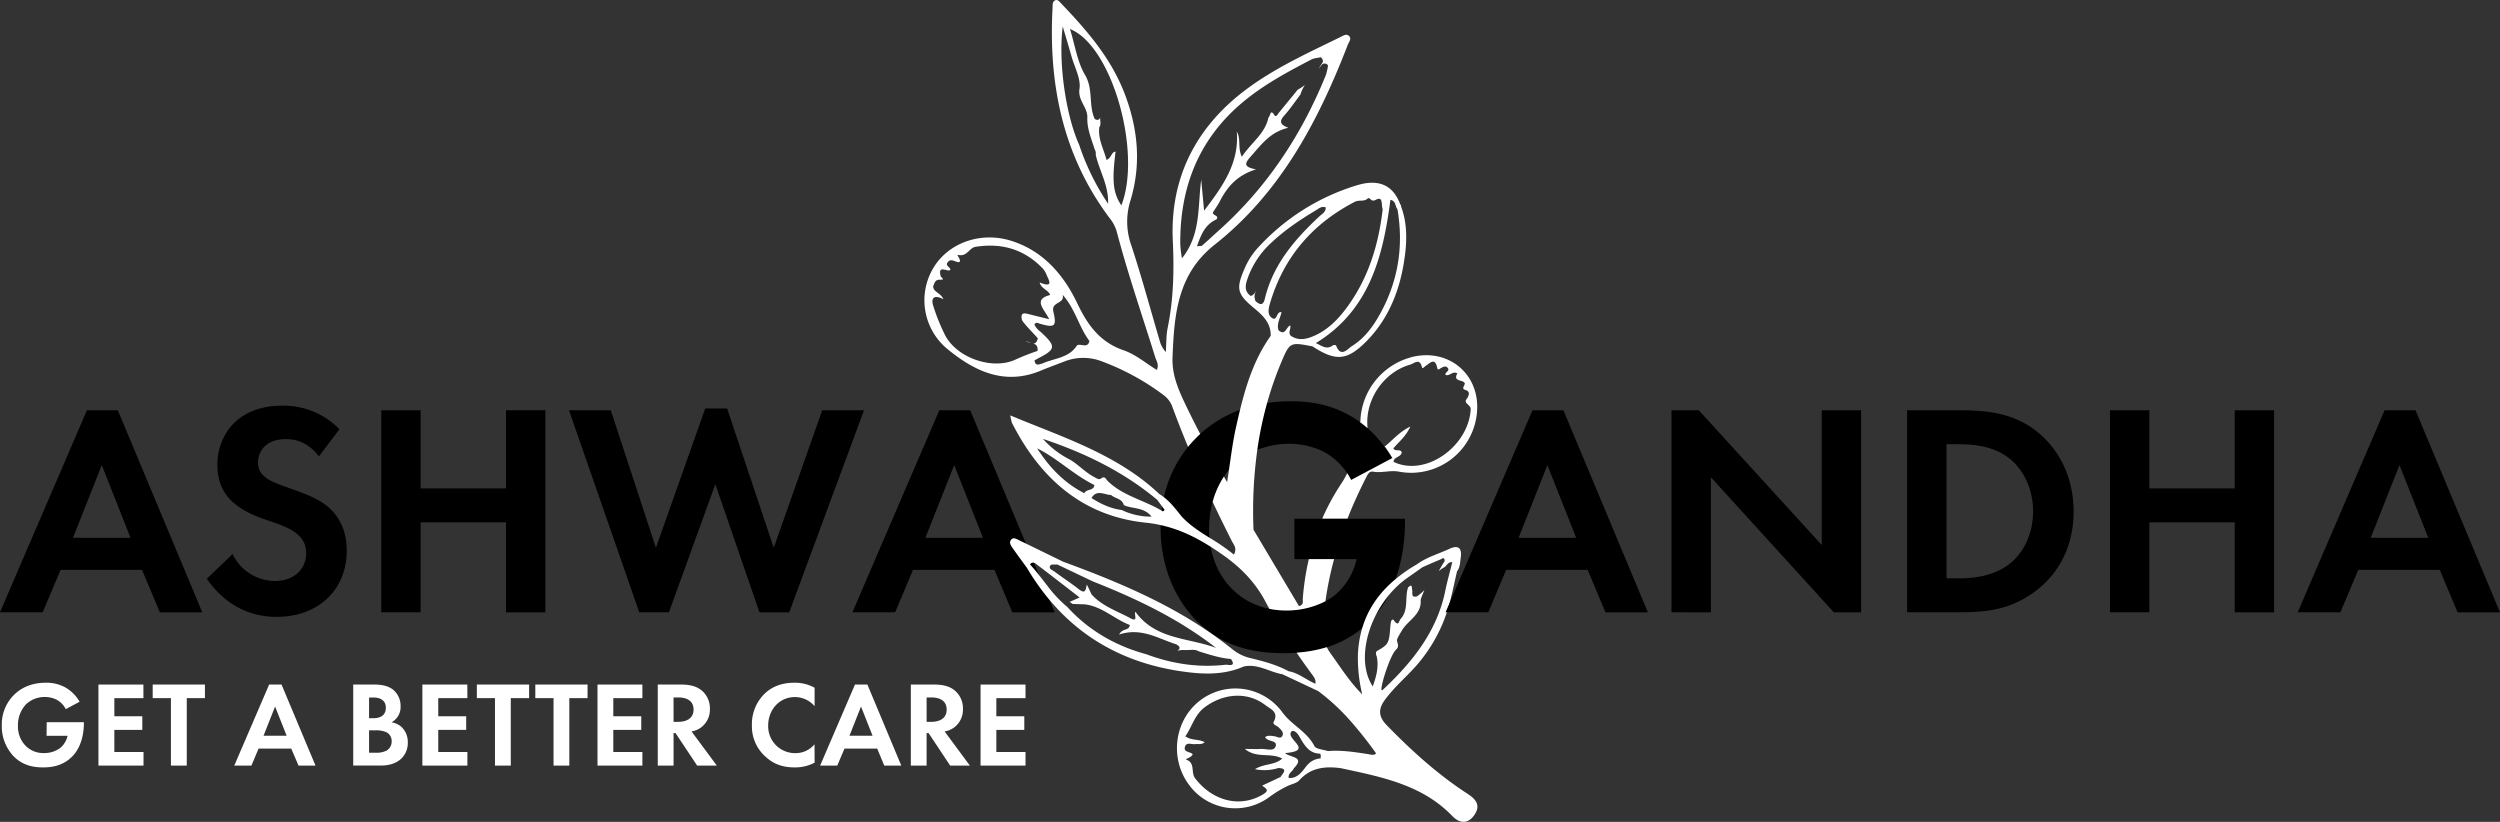 <svg xmlns="http://www.w3.org/2000/svg" xmlns:xlink="http://www.w3.org/1999/xlink" width="1484.55" height="488.031" viewBox="0 0 1484.55 488.031">
  <rect x="0" y="0" width="1484.55" height="488.031" fill="#333333" stroke="none"/>
  <defs>
    <linearGradient id="linear-gradient" y1="0.505" x2="1" y2="0.505" gradientUnits="objectBoundingBox">
      <stop offset="0" stop-color="#59924e"/>
      <stop offset="0.36" stop-color="#6bab61"/>
      <stop offset="1" stop-color="#73b669"/>
    </linearGradient>
  </defs>
  <g id="_2" data-name="2" transform="translate(-33.22 -35.981)">
    <path id="Path_13" data-name="Path 13" d="M801.86,344h65.68v1.72c0,9.66-1.29,39.71-21,59.24-14.81,14.82-33,18.89-50.87,18.89s-36.28-3.64-52-19.31c-4.93-4.94-21.25-23-21.25-55.17,0-27.69,12.45-44.65,21-53.24,10.73-10.94,28.76-21.89,56.45-21.89,10.74,0,22.11,1.71,33.06,7.51,9.23,4.72,19.32,13.31,26.83,26.19L835.56,321a39.11,39.11,0,0,0-16.75-17,47,47,0,0,0-20.17-4.5c-11.38,0-24.26,4.08-33.06,12.66-8.16,7.94-14.38,21.68-14.38,37.78,0,19.11,8.15,30.48,14.16,36.28,6.44,6.22,16.53,12.23,31.77,12.23,9.45,0,20.18-2.57,28.12-8.58A38.16,38.16,0,0,0,838.78,368H801.86Z"/>
    <path id="Path_14" data-name="Path 14" d="M117.56,374.38H69.19L58.58,399.56H33.22L84.83,279.61h18.35l50.17,120H128.17Zm-6.83-19.06L93.65,312.16,76.56,355.32Z"/>
    <path id="Path_15" data-name="Path 15" d="M222.58,307c-7-9.35-15.29-10.25-19.6-10.25-12.59,0-16.55,7.91-16.55,14a10.11,10.11,0,0,0,3.78,8.1c2.88,2.69,6.83,4.13,14.38,6.83,9.36,3.24,18.17,6.47,24.28,12.05,5.4,4.85,10.25,12.95,10.25,25.17,0,23.38-16.9,39.39-41.72,39.39-22.12,0-35.06-13.49-41.36-22.66L171.33,365a28.12,28.12,0,0,0,25.17,16c10.61,0,18.52-6.48,18.52-16.55a13.93,13.93,0,0,0-4.67-10.79c-4.5-4.13-11.69-6.47-18.52-8.81-6.3-2.16-13.85-5-20-10.43-4-3.42-9.53-10.07-9.53-22.3,0-17.62,11.86-35.24,38.48-35.24a46.13,46.13,0,0,1,34,14Z"/>
    <path id="Path_16" data-name="Path 16" d="M283,326h50.7V279.6h23.38v120H333.7V346.15H283v53.41H259.62V279.61H283Z"/>
    <path id="Path_17" data-name="Path 17" d="M430.45,399.56H412.82L371.1,279.61h24.82l26.79,81.65L452,278.54h13l27.69,82.72,28.78-81.65h24.81l-44.41,120H484.21L458,323.49Z"/>
    <path id="Path_18" data-name="Path 18" d="M623.75,374.38H575.38l-10.61,25.18H539.41L591,279.61h18.35l50.17,120H634.36Zm-6.83-19.06-17.08-43.16-17.09,43.16Z"/>
    <g id="Group_51" data-name="Group 51">
      <path id="Path_19" data-name="Path 19" d="M60.957,464.844H83.031v.585c0,3.248-.435,13.351-7.068,19.909-4.977,4.977-11.111,6.346-17.109,6.346s-12.182-1.244-17.42-6.483a25.869,25.869,0,0,1-7.142-18.552,24.575,24.575,0,0,1,7.1-17.893c3.6-3.671,9.668-7.354,18.963-7.354a23.219,23.219,0,0,1,11.111,2.489,22.534,22.534,0,0,1,9.021,8.8L72.28,457.08a13.09,13.09,0,0,0-5.624-5.7,15.865,15.865,0,0,0-6.781-1.518,16.175,16.175,0,0,0-11.112,4.255,17.93,17.93,0,0,0-4.878,12.754,16.387,16.387,0,0,0,4.766,12.194,14.807,14.807,0,0,0,10.676,4.106,16.014,16.014,0,0,0,9.457-2.887,12.891,12.891,0,0,0,4.542-7.354H60.882Z" transform="translate(0)" fill="#fff"/>
      <path id="Path_20" data-name="Path 20" d="M107.112,450.345H89.854V461.1h16.6v8.088h-16.6v13.127h17.32v8.075H80.41V442.27h26.7Z" transform="translate(11.268 0.214)" fill="#fff"/>
      <path id="Path_21" data-name="Path 21" d="M126.532,450.345v40.041h-9.407V450.345H106.3V442.27h31.02v8.075Z" transform="translate(17.593 0.214)" fill="#fff"/>
      <path id="Path_22" data-name="Path 22" d="M179.062,480.3h-19.4l-4.255,10.091H145.23l20.7-48.117H173.3l20.17,48.117H183.38Zm-2.737-7.652-6.856-17.32-6.856,17.32Z" transform="translate(27.103 0.214)" fill="#fff"/>
      <path id="Path_23" data-name="Path 23" d="M213.9,442.27c2.663,0,7.864,0,11.759,3.024a12.53,12.53,0,0,1,4.467,9.954,10.278,10.278,0,0,1-5.4,9.444,11.335,11.335,0,0,1,6.221,3.036,12.269,12.269,0,0,1,3.459,9.021,12.816,12.816,0,0,1-4.106,9.73c-3.608,3.173-8.013,3.895-12.194,3.895H202v-48.1Zm-2.489,19.983h2.663c1.443,0,7.292-.137,7.292-6.221,0-4.4-3.384-6.06-7.217-6.06h-2.737Zm0,20.493h4.044a12.767,12.767,0,0,0,6.421-1.307,6.221,6.221,0,0,0,2.949-5.549,5.749,5.749,0,0,0-3.534-5.487,15.33,15.33,0,0,0-6.421-.933h-3.459Z" transform="translate(40.971 0.214)" fill="#fff"/>
      <path id="Path_24" data-name="Path 24" d="M261.74,450.345H244.432V461.1h16.586v8.088H244.432v13.127H261.74v8.075H235V442.27h26.69Z" transform="translate(49.033 0.214)" fill="#fff"/>
      <path id="Path_25" data-name="Path 25" d="M281.145,450.345v40.041h-9.382V450.345H261V442.27h31.033v8.075Z" transform="translate(55.384 0.214)" fill="#fff"/>
      <path id="Path_26" data-name="Path 26" d="M309.095,450.345v40.041h-9.369V450.345H288.9V442.27h31.02v8.075Z" transform="translate(62.2 0.214)" fill="#fff"/>
      <path id="Path_27" data-name="Path 27" d="M345.233,450.345H327.962V461.1h16.6v8.088h-16.6v13.127h17.271v8.075H318.58V442.27h26.653Z" transform="translate(69.451 0.214)" fill="#fff"/>
      <path id="Path_28" data-name="Path 28" d="M361.264,442.27c6.644,0,10.029,1.73,12.269,3.608a13.688,13.688,0,0,1,4.753,10.825,13.115,13.115,0,0,1-5.624,11.323,13.277,13.277,0,0,1-5.263,2.09L382.4,490.387H370.72l-12.853-19.324h-1.145v19.324H347.34V442.27Zm-4.542,22.148h2.638c1.8,0,9.233-.212,9.233-7.292s-7.354-7.2-9.083-7.2H356.7Z" transform="translate(76.476 0.214)" fill="#fff"/>
      <path id="Path_29" data-name="Path 29" d="M429.5,488.87a24.885,24.885,0,0,1-11.908,2.812c-8.436,0-13.563-2.887-17.607-6.707a23.99,23.99,0,0,1-7.715-18.391,25.209,25.209,0,0,1,7.715-18.839c4.84-4.542,10.825-6.346,17.681-6.346a24.1,24.1,0,0,1,11.833,2.961v10.962a15.479,15.479,0,0,0-11.622-5.413c-9.656,0-15.939,7.938-15.939,16.81a15.939,15.939,0,0,0,16.313,16.487,14.546,14.546,0,0,0,11.2-5.263Z" transform="translate(87.45 0.001)" fill="#fff"/>
      <path id="Path_30" data-name="Path 30" d="M458.7,480.3H439.291L435,490.387H424.82l20.7-48.117h7.366l20.133,48.117h-10.1Zm-2.75-7.652-6.844-17.32-6.856,17.32Z" transform="translate(95.404 0.214)" fill="#fff"/>
      <path id="Path_31" data-name="Path 31" d="M482.034,442.27c6.632,0,10.029,1.73,12.256,3.608a13.687,13.687,0,0,1,4.766,10.825,13.152,13.152,0,0,1-5.624,11.323,13.364,13.364,0,0,1-5.263,2.09l15.006,20.27h-11.7l-12.841-19.324h-1.157v19.324H468.11V442.27Zm-4.554,22.148h2.675c1.8,0,9.233-.212,9.233-7.292s-7.354-7.2-9.083-7.2H477.48Z" transform="translate(105.979 0.214)" fill="#fff"/>
      <path id="Path_32" data-name="Path 32" d="M528.08,450.345H510.76V461.1h16.6v8.088h-16.6v13.127h17.32v8.075H501.39V442.27h26.69Z" transform="translate(114.109 0.214)" fill="#fff"/>
    </g>
    <path id="Path_33" data-name="Path 33" d="M642.26,238.55c.81.75,2.17.9,3.5,1.16C644.53,239.27,643.27,238.43,642.26,238.55Z" fill="url(#linear-gradient)"/>
    <path id="Path_34" data-name="Path 34" d="M904.72,507.38c-17.78-11.54-33.38-25.69-48.13-40.87-4.84-5-5-9.5-1-14.93,4.41-6,9.77-11,14.89-16.26a92.2,92.2,0,0,0,22.7-38.22c2.12-7.18,3.53-14.57,5.27-21.86,1.88-2.5,1.81-5.55,2.21-8.41.81-5.76-1.85-7.26-6.85-4.9-6.4,3-13.35,4.87-19.15,9.13A88.493,88.493,0,0,0,862,379.82c-10,8.25-16.54,18-19.86,29.13a63.589,63.589,0,0,0-2.59,18.45,92.115,92.115,0,0,0,2.6,20.93c-7.66-7.68-12.94-16.22-18.8-24.33a25,25,0,0,1-2.25-3.71,78.807,78.807,0,0,1-17.92,3.26C806,427.75,809,431.9,812,436c1.31,1.8,2.76,3.5,2.35,6-5.43-2.26-10-6.43-16-7.45-7.16-3.92-15-5.92-22.84-7.84a26,26,0,0,1-10.4-5.13c-30-24.16-64.86-38.95-100.59-52.05h0c-8.78-4.28-17.55-8.59-26.35-12.84-1.49-.71-3.28-1.89-4.64-.07-1.21,1.64,0,3.33.93,4.7,2.78,4,5.7,7.92,8.57,11.87q15.5,26.19,38.3,41.53t52.89,19.83c12.69,1.89,25.36,2.57,37.55-2.78a17.18,17.18,0,0,1,3.65-.39c6.8,0,12.81,3.88,19.37,5l21.23,10a124.453,124.453,0,0,1,18.63,17.14,236.416,236.416,0,0,1,15.73,19.83c-1.47,1.46-3.07.7-4.75.44-7.9-1.21-15.8-2.47-23.85-1.81-1.38-.47-3.16-.75-4.7-1.14s-2.86-.89-3.34-1.83c-4.38-8.62-13.48-12.45-18.89-19.88a34.53,34.53,0,0,0-48.38-7.66c-15.79,11.58-19.07,34.5-7.22,50.52A34,34,0,0,0,787,509.26a66.007,66.007,0,0,1,11.28-6.75c2.19-1,5-1.49,6.45-3.14,6.79-7.6,15.33-8.47,24.59-7.25,12,2.59,24,5,35.36,9.13s21.93,9.94,31,19.36c4.28,4.43,9.24,4.87,13.05-.69S909.91,510.75,904.72,507.38ZM657,371.69c.5-.74,2.67-.36,4.07-.5l21.1,10.05c25.94,10.25,51,22.19,73.21,39.5-16.3-6.15-35.87-4.78-47.85-21.4-1.3.89,2.06,6.53-3.12,3.72-7.92-4.29-16.75-7.12-23-14.13-.91-1.93-1.83-3.85-2.75-5.78-.82,2.22-.42,6.16-4.77,2.75-4.74-3.72-9.83-7-14.65-10.61C658.07,374.44,655.58,373.76,657,371.69Zm104.22,59c-16.3,1.93-32.07-.53-47.4-6.23-18.28-5-34.06-14.09-46.9-28.12a73.552,73.552,0,0,1-11.49-12.18c-3.46-4.38-6.76-8.9-10.57-13,1.59-2.18,3.16-.62,4.36.28,8.33,6.31,16.57,12.74,25.1,19.33l-5.93,2.65,1.83,1.21,7.07.21c10.38,1.22,17.67,8.81,26.84,12.26-.51,3.7-4,1.55-6.41,5.67,13.42-4.34,23.24,2.48,33.92,5.8,2.83,1.5,2.31,2.81.72,3.84a15.1,15.1,0,0,1,4.26-.44c2.84.27,5.84-.81,8.55.83,6.24,1.86,12.43,4,19,4.5,3.48,4.97-1.84,3.27-3,3.41Zm32.5,66.65-11,5.15c1.86,1.59,4.85,2.6.57,5.18-13.8,8.33-30.17,3.84-40.36-9.49-2.76-3.61.3-9.11-5.31-11.12-1-.38,3.25-1.17,3.82-3.19-1.44-1.7-5.76-1-4.49-4.66.94-2.67,3.88-1.08,5.93-1.35,1.84-.25,3.87.51,5.69-1.14-3.54-2-7.87-.86-11.48-3.53,4.1-5.7,5.36-12.73,11.79-17.43,11-8.06,25.11-9.29,35.91-.94,2.81,2.18,7.93,3.93,4.81,9.72-.92,1.72,1.94,2.33,3,3.46,1.39,1.45,3.2,3,2.09,5s-3.08.35-4.67.18c-1.88-.2-3.78-.73-5.54.48,1.31,3,7.57,1.65,6.21,5.58-1.11,3.21-5.7,1.27-8.76,1.47-2.64.18-5.31,0-9.49,0,7.09,5.91,15.31,1.87,22.17,5.75-4.72,4.08-10.51,2.79-16.2,6.27a27.75,27.75,0,0,0,14-.7c6.06.35,2.48,3.15,1.26,5.33Zm23.71-11c-3.84.32-6.56,2-9,5.26-2.31,3.08-5,6.63-9.95,6.39-.49-3,2.35-3.75,3-5.74,7.09-7.13-2.21-6.31-5.2-9.08,18.4-1.44-1.09-8.78,4.2-13.15,2.85-.16,4.21,3.24,5.81,5.86,2.56,4.18,5.44,7.62,10.85,7.61a10.909,10.909,0,0,1,.39,1.09Zm31-42.72c-7.36-11-5.68-28.26,2.24-43.29a65.094,65.094,0,0,1,7-10.6h0a58.231,58.231,0,0,1,10-9.7l10.36-7.29c3.49-1.52,7-3.08,10.49-4.52.84-.34,2.3-1.76,2.57.47.09.77-.83,1.65-1.29,2.48q-1.11,2-2.27,3.94a27,27,0,0,1,3.71-2.49c1.33-1.12,2.09-3.15,4.38-2.77-1.4,5.67-3,11.3-4.17,17-5,24.44-19.83,42.63-37.43,59.09-.25-.28-.55-.45-.54-.62.29-4.79,5.54-20.6,8.73-23.54,2.6-2.38,0-4.46.74-6.47a38.492,38.492,0,0,1,2.49-4.46c3.41-6.47,12.19-9.67,11.38-18.7a56.917,56.917,0,0,1,2.26-5.76,34.4,34.4,0,0,1-4.34,3.68c-3.94,1.09-2.5-2.1-2.94-3.74-.36-1.34.28-4.1-2.44-1.49-2.07,6.11.51,13.34-4.47,18.71-.9,1-1.11,4.76-3.82,1-1.28-1.73-1.85.45-2,1.45-.35,2.43-.39,4.9-.73,7.33-.69,4.83-1.75,6-7.06,9-1.75,1-.7,2.66-.44,3.89,1.16,6.08-.41,11.59-2.45,17.44ZM713.76,346.38a74.3,74.3,0,0,1,8.69,1.41c10.9,2.4,20.45,7,29.67,12.85,2.36,1.49,4.7,3.06,7,4.69C770,372.9,778.8,381.87,785,393.85q1,1.84,2,3.66a51.91,51.91,0,0,0,10.18,1,50.51,50.51,0,0,0,23.1-5.51,205.622,205.622,0,0,1,5.15-25h-15a153.679,153.679,0,0,0-3.59,23.53c-.11,1.44.83,3.56-2.27,4.37l-27-45.36a263.181,263.181,0,0,1,2.26-47.41,217.6,217.6,0,0,1,5.84-27.91,203.672,203.672,0,0,1,8.35-24c5.12-12.2,5.39-12.09,18.57-9.56,6.3,4.12,11.15,6.26,15.66,6.26,5.26,0,10-2.92,16.11-9,13.33-13.35,20-30.22,22.74-48.44,1.61-10.55,2-21.37-1.84-31.72a2.45,2.45,0,0,0-.61-1.6C860.48,146.11,852.15,142,839,146a131,131,0,0,0-59.54,37.91,44.529,44.529,0,0,0-7.6,12.55c-4.73,11-3.75,14.33,5.63,22.13,5.26,4.37,10.53,9,10.3,16.83-9.52,13.31-14.4,28.43-18.2,43.91-.82,3.36-1.59,6.74-2.35,10.12-1.82,8.08-2.89,16.32-4.23,25.51-.34,2.38-.71,4.82-1.11,7.34L760,319a52.89,52.89,0,0,0-6.69,15q5.51,11.65,11.34,23.17c1.13,2.24,3.36,4.42,1.28,8.13a123,123,0,0,0-14.5-10c-5.82-3.64-11.56-7.34-16.36-12.41-2-2.5-3.93-5-6.08-7.36a35.738,35.738,0,0,0-4.64-4.31,27.991,27.991,0,0,0-2.67-1.84C709.24,317.6,695,309.23,680,302.15s-31-12.86-46.86-19.5a34.992,34.992,0,0,0,1,4.43C650.88,320,676,342.51,713.76,346.38Zm149.3-186.14c3.68,21.55.57,42-9.87,61.3-4.27,7.89-9.4,15.09-17.06,19.89-2.7,1.69-6.71,7.29-9.55-.39a2.24,2.24,0,0,0-1.84,0c-3.87,3-6.9,0-10.17-1.31,31.8-19.41,39.92-51.24,44.31-85.09C862.22,155.29,861.61,158.52,863.06,160.24Zm-84.28,54.55a7.514,7.514,0,0,1-.52-2c-.39-2,.92-3.6.87-5.49a4.64,4.64,0,0,1-3.15,4.45c-4.16-2.9-3.22-6.72-1.87-10.57a52.57,52.57,0,0,1,13.67-20.72c8.06-7.66,17.21-13.84,26.71-19.52,1.71-1,3.55-2.79,6-1.76,0,2.79-2.18,3.79-3.71,5.22-14.76,13.72-27.62,28.71-32.48,49-1,4.3-2.98,3.6-5.52,1.39Zm8.45,1.81c8-27.63,25.13-47.66,50.6-60.82,2.49-1.29,5.48.19,7.61-2,1.61-.81,1.72,2.49,4.78.85,4.57-2.47,3.07,3.25,4.07,5.55-2.42,21-8.4,40.72-21,58-5.4,7.38-11.65,13.88-20.33,17.5-4.45,1.85-8.87,2.64-13.22-.27-1.89-2,.31-4.22-.41-6.18-2.37.91-2.79,6.39-6.87,2.89-1.32-3.83,1-7.11,1.74-10.75-3.17-.69-2.42,5.67-5.69,3.39-2.74-1.86-2.1-5.3-1.28-8.16ZM699.37,338.84c-6.61-.81-12.43-3.59-18-7.12,3.14-5.31,7.63-1.91,11.61-1.79,2.4,2.15,6.58,2.05,7.6,6,5.17,2.39,11.81,1,16.49,6.83a39.631,39.631,0,0,1-17.7-3.92Zm21-6.09,3,4.06c.48.66,1,1.33,1.45,2-.37.3-.95.93-1.08.85l-.69-.42c-10.48-6.31-23.09-8.77-32.1-17.69-1.16-1.15-1.62-3.16-3.93-1.43-1.37,1-2.75-.21-4-.86-5.72-2.92-10-8.12-15.54-10.93a52.569,52.569,0,0,1-14.9-11.71c24.55,8.23,47.65,19.32,67.77,36.13ZM683.1,324c-.36,3.62-4.82,2.21-6,4.87-11.86-6.07-20.78-15.33-28-26.66C661.24,308.24,671,318.12,683.1,324Zm127.34,44a153.694,153.694,0,0,0-3.59,23.53c-.11,1.44.83,3.56-2.27,4.37l-27-45.36a263.181,263.181,0,0,1,2.26-47.41,42.9,42.9,0,0,0-14.27,9.06c-.87.85-1.73,1.77-2.55,2.75-.34,2.38-.71,4.82-1.11,7.34L760,319a52.89,52.89,0,0,0-6.69,15q5.51,11.65,11.34,23.17c1.13,2.24,3.36,4.42,1.28,8.13a123,123,0,0,0-14.5-10c.15,1.85.39,3.62.69,5.3,2.36,1.49,4.7,3.06,7,4.69C770,372.9,778.8,381.87,785,393.85q1,1.84,2,3.66a51.91,51.91,0,0,0,10.18,1,50.51,50.51,0,0,0,23.1-5.51,205.622,205.622,0,0,1,5.15-25ZM852,297l.31.36C852.25,297.07,852.15,297,852,297Zm-41.56,71a153.686,153.686,0,0,0-3.59,23.53c-.11,1.44.83,3.56-2.27,4.37l-27-45.36a263.175,263.175,0,0,1,2.26-47.41,42.9,42.9,0,0,0-14.27,9.06,37.49,37.49,0,0,0-2.55,2.75c-.34,2.38-.71,4.82-1.11,7.34L760,319a52.89,52.89,0,0,0-6.69,15q5.51,11.65,11.34,23.17c1.13,2.24,3.36,4.42,1.28,8.13a123,123,0,0,0-14.5-10c.15,1.85.39,3.62.69,5.3,2.36,1.49,4.7,3.06,7,4.69C770,372.9,778.8,381.87,785,393.85q1,1.84,2,3.66a51.91,51.91,0,0,0,10.18,1,50.51,50.51,0,0,0,23.1-5.51,205.622,205.622,0,0,1,5.15-25ZM852,297l.31.36C852.25,297.07,852.15,297,852,297Zm19.21-48.87a40.737,40.737,0,0,0-30.12,36.88c0,.58-.08,1.15-.13,1.73,1.44,1.05,2.86,2.2,4.28,3.44v-.73c-1.37-16.34,9.75-32.58,25.55-37,1.94-.55,5.55-4.12,6.79,1.52.29,1.36,1.43-.18,2.13-.63,2.67-1.72,5.61-5.43,7,1.21.33,1.61,1.5.33,2.18,0,1.34-.71,2.73-1.58,4-.12,1.57,1.86-1.81,2.49-1.27,4.23,2.5.8,4.39-2.6,7-.95-2.87,5.22,3.68,3.47,4.45,6a8.833,8.833,0,0,0-.27,1c-1,1.62-.92,2.36.45,2.77,3.16,1,2.3,2.9,1.31,4.92-3.06,3.14,2.14,3.67,2,6.68-1.29,21.83-26.54,40.28-45.81,31.19.07-3.22,4.63-2.71,4.85-5.8-1.06-2.1-3.78-.13-5-2.19,3.09-3.85,7.37-6.89,10.09-13-6.59,3.2-10.24,7.85-14.68,11.44a3.732,3.732,0,0,1-.61.22,74.9,74.9,0,0,1,4.67,7.05L835.56,321a41.247,41.247,0,0,0-2.31-4,64.2,64.2,0,0,1-3.85,6.63,133.179,133.179,0,0,0-11,20.3h15c3.23-8.24,6.93-16.34,11-24.33.9-1.75,1.9-4,4.2-3.54,5.14.94,10.14-1,15.37,0a39.22,39.22,0,0,0,46.15-33.73c2.98-23.23-16.12-40.09-38.89-34.25ZM852,297l.31.36C852.25,297.07,852.15,297,852,297Zm-45.17,94.58c-.11,1.44.83,3.56-2.27,4.37l-27-45.36a263.169,263.169,0,0,1,2.26-47.41,42.9,42.9,0,0,0-14.27,9.06c-.87.85-1.73,1.77-2.55,2.75-.34,2.38-.71,4.82-1.11,7.34L760,319a52.89,52.89,0,0,0-6.69,15q5.51,11.65,11.34,23.17c1.13,2.24,3.36,4.42,1.28,8.13a123,123,0,0,0-14.5-10c.15,1.85.39,3.62.69,5.3,2.36,1.49,4.7,3.06,7,4.69C770,372.9,778.8,381.87,785,393.85q1,1.84,2,3.66a51.91,51.91,0,0,0,10.18,1,50.51,50.51,0,0,0,23.1-5.51,205.622,205.622,0,0,1,5.15-25h-15a153.677,153.677,0,0,0-3.58,23.53ZM852,297l.31.36C852.25,297.07,852.15,297,852,297Zm-41.56,71a153.686,153.686,0,0,0-3.59,23.53c-.11,1.44.83,3.56-2.27,4.37l-27-45.36a263.175,263.175,0,0,1,2.26-47.41,42.9,42.9,0,0,0-14.27,9.06,37.49,37.49,0,0,0-2.55,2.75c-.34,2.38-.71,4.82-1.11,7.34L760,319a52.89,52.89,0,0,0-6.69,15q5.51,11.65,11.34,23.17c1.13,2.24,3.36,4.42,1.28,8.13a123,123,0,0,0-14.5-10c.15,1.85.39,3.62.69,5.3,2.36,1.49,4.7,3.06,7,4.69C770,372.9,778.8,381.87,785,393.85q1,1.84,2,3.66a51.91,51.91,0,0,0,10.18,1,50.51,50.51,0,0,0,23.1-5.51,205.622,205.622,0,0,1,5.15-25ZM852,297l.31.36C852.25,297.07,852.15,297,852,297Zm-41.56,71a153.686,153.686,0,0,0-3.59,23.53c-.11,1.44.83,3.56-2.27,4.37l-27-45.36a263.175,263.175,0,0,1,2.26-47.41,42.9,42.9,0,0,0-14.27,9.06,37.49,37.49,0,0,0-2.55,2.75c-.34,2.38-.71,4.82-1.11,7.34L760,319a52.89,52.89,0,0,0-6.69,15q5.51,11.65,11.34,23.17c1.13,2.24,3.36,4.42,1.28,8.13a123,123,0,0,0-14.5-10c.15,1.85.39,3.62.69,5.3,2.36,1.49,4.7,3.06,7,4.69C770,372.9,778.8,381.87,785,393.85q1,1.84,2,3.66a51.91,51.91,0,0,0,10.18,1,50.51,50.51,0,0,0,23.1-5.51,205.622,205.622,0,0,1,5.15-25ZM834.05,57.12c-1.48-1.16-3.32.1-4.82.84C809.82,67.5,790,76.41,772.65,89.53c-29.6,22.34-44.68,52.51-43,89.24.82,17.58.48,34.55-3,51.67-1,4.75-.79,9.73-1.14,14.6a16,16,0,0,1-3.69-6.89c-5.57-18.85-10.68-37.85-16.82-56.52a41.67,41.67,0,0,1-.53-26.46c6.42-21.17,4.7-41.92-3.12-62.8-8.12-21.67-22.66-38.31-38.17-54.53-1-1-2-2.55-3.65-1.52-1.45.88-1.18,2.57-1.26,4-2.51,45.54,6,88.09,34,125.36a22.331,22.331,0,0,1,4.07,7.75c6.63,25.22,15.15,49.85,22.9,74.72.69,2.22,2.38,4.39.9,7.5-6.56-4-12.58-9.22-19.56-11.61-14.22-4.88-21.44-14.91-27.68-28-8.06-16.85-20.15-31-39-37-18.22-5.8-37.54,1.07-46.51,16.17a37.47,37.47,0,0,0,8.6,48.17c15.66,12.84,33.47,21.57,54.77,12.9,4.78-2,9.62-3.74,14.43-5.61a30.53,30.53,0,0,1,22.35-.09,144.57,144.57,0,0,1,36.75,20.1,14.71,14.71,0,0,1,5.14,7q4.39,11.93,9.28,23.63a66.968,66.968,0,0,1,4.7-5.21c.8-.81,1.63-1.62,2.51-2.43-3.27-6.24-6.36-12.45-9.34-18.74-4.06-8.56-7.46-17-7.09-26.68,1-25.06,2.7-49.32,25-66.94,39.14-30.9,61.55-73.37,79.12-118.85C834.33,60.78,836.13,58.74,834.05,57.12ZM691.21,156.93a144.069,144.069,0,0,1-17.17-35c-7.51-16.46-12.57-47.84-9.74-70.24,1.76,6,3.58,12,5.27,18,1.8,6.36,5.56,13.06,4.67,19-1.07,7.13,4.9,10.92,4.66,17.18-.24,6.46,2.41,12.58,4.33,18.72a5.15,5.15,0,0,1,.66,3.38C686.16,137.63,691.7,146.45,691.21,156.93ZM695.68,126c-2.72.3-2.26,3.68-5.38,4.95-1.69-6.56-5.22-12.42-4.28-19.51,1.32-1.73.24-3.9.56-5.66-.53,1.09-1.25,2-3.28.86-3.81-8.22-.7-17.59-5.75-26.14-4.68-7.93-6-17.85-8.95-27.28,24.79,9.69,42.85,72.84,30.51,104.72C694.19,150.69,693.43,143.58,695.68,126ZM594.5,235.15a114.577,114.577,0,0,1-7.09-17.55c-1.45-4.41.22-7,6.05-3.91-1.72-4-5.91-4.08-6.12-7.61.77-1.89,1.1-4.1,4-4,3.73.15.5-1.4.46-2.18-1.81-7.09,4-2.13,5.77-3.65.1-1.72-3.07-2.24-1.71-4.33,2.11-3.21,4.93.28,7.16-.36,1.14-1.89-2.54-4.56-.61-4.16,5.16,1.06,6.29-4.26,10.17-4.86,15.37-2.4,28.68,1.38,39.62,12.64a11.53,11.53,0,0,1,2.36,3.68c1.38,3.42,4.82,8.39-4,4.86,1.1,3.86,4.89,4.16,6.3,7.41-10.66,2.76-3.35,8.51-.62,14.4-5.18-1.28-8.66-2.13-12.13-3-1.44-.36-3.34-.95-4.06.37a4.66,4.66,0,0,0,.64,4.13c2.74,3.42,5.85,6.56,8.82,9.81-.64,2.58-1.65,3.21-2.78,3.11,1.61.48,2.9,1.45,2.62,4.39-4.53,1.54-8.94,3.27-13.33,5.26C622.53,255.74,601.57,248.6,594.5,235.15Zm78.29,5.9c-4.75,7.56-13.43,7.59-20.48,10.73-2,.59-4.32,1.83-4.77-1.79.86-.48,1.7-1,2.57-1.43,9.91-5.1,10.15-6.93,2.1-14.55-1.74-1.64-3.92-3-4.7-5.43,1-1.57,2.15-.67,3.2-.37,8.92,2.54,10.08,1.7,8-7.29-1.38-5.92,6.94-4.31,5.55-9.88,7.58,8.63,9.67,19.2,15.89,27.44-1.15,4.72-5.07,1.25-7.36,2.57ZM820.6,80.41c-14.38,35.58-35,66.86-63.76,92.56-3.29,2.94-6.5,6-9.83,8.87-.44.38-1.38.19-3,.35,2.38-6.83,4.79-12.85,11.54-15.92,2.09-2.59-3.21-2.24-1.81-4.56,1.29-2.08,2.75-4.07,3.86-6.24,4.46-8.72,10.58-15.63,21.47-18.89-7.28-1.51-7.07-3.25-3.08-7.72,6.21-7,11.56-14.55,22.27-17-5.76-2.14-5-4.39-2.19-7.54,3.4-3.83,6.28-8.12,9.38-12.22a21.5,21.5,0,0,1,2.68-5.73,22.45,22.45,0,0,1-4.24,2.81L792.2,103.46c-.33,1.07-1.69,1.81-2.05,1.19-2.68-4.63-2.52.52-3.67,1-2,9.78-10.28,15-15.82,23.42-2.62-5.43-.38-10.32-3-14.92,1.47,18.61-8.24,32.31-19.43,46.94-.65-7-1.18-12.68-1.71-18.38-2.13,15.78,0,32.33-11.43,46.69a71.542,71.542,0,0,1-1-8.28c-.31-33.18,10.46-61.65,36.11-83.6,12.59-10.77,27.09-18.59,41.7-26.18,1.67-.87,3.76-.94,5.65-1.38,1,.87,1.63,2.18,1,3.19-.82,1.25-1.62,2.51-2.44,3.76.66-.76,1.3-1.53,1.91-2.32.93-1.22,2.58-1.18,3.8.16A31.177,31.177,0,0,1,820.6,80.41Z" fill="#fff"/>
    <path id="Path_35" data-name="Path 35" d="M976,374.38H927.61L917,399.56H891.64l51.61-119.95H961.6l50.17,120H986.59Zm-6.83-19.06-17.08-43.16L935,355.32Z"/>
    <path id="Path_36" data-name="Path 36" d="M1025.79,399.56V279.61H1042l73,80v-80h23.38v120H1122.2l-73-80.2v80.2Z"/>
    <path id="Path_37" data-name="Path 37" d="M1197,279.61c16.72,0,31.29,1.8,44.59,11.69,14.57,11,23,28.42,23,48.38s-8.27,37.22-24.09,48.37c-14,9.89-27.16,11.51-43.88,11.51h-30.93V279.61Zm-7.91,99.81h7.19c5.93,0,18.88-.36,29.31-7.91,9.53-6.84,14.93-19.07,14.93-31.83,0-12.59-5.22-24.82-14.75-32-9.71-7.2-21.58-7.91-29.49-7.91h-7.19Z"/>
    <path id="Path_38" data-name="Path 38" d="M1309.54,326h50.72V279.6h23.37v120h-23.37V346.15h-50.72v53.41h-23.37V279.61h23.37Z"/>
    <path id="Path_39" data-name="Path 39" d="M1482,374.38h-48.37L1423,399.56h-25.36l51.61-119.95h18.34l50.18,120H1492.6Zm-6.83-19.06-17.09-43.16L1441,355.32Z"/>
  </g>
</svg>
